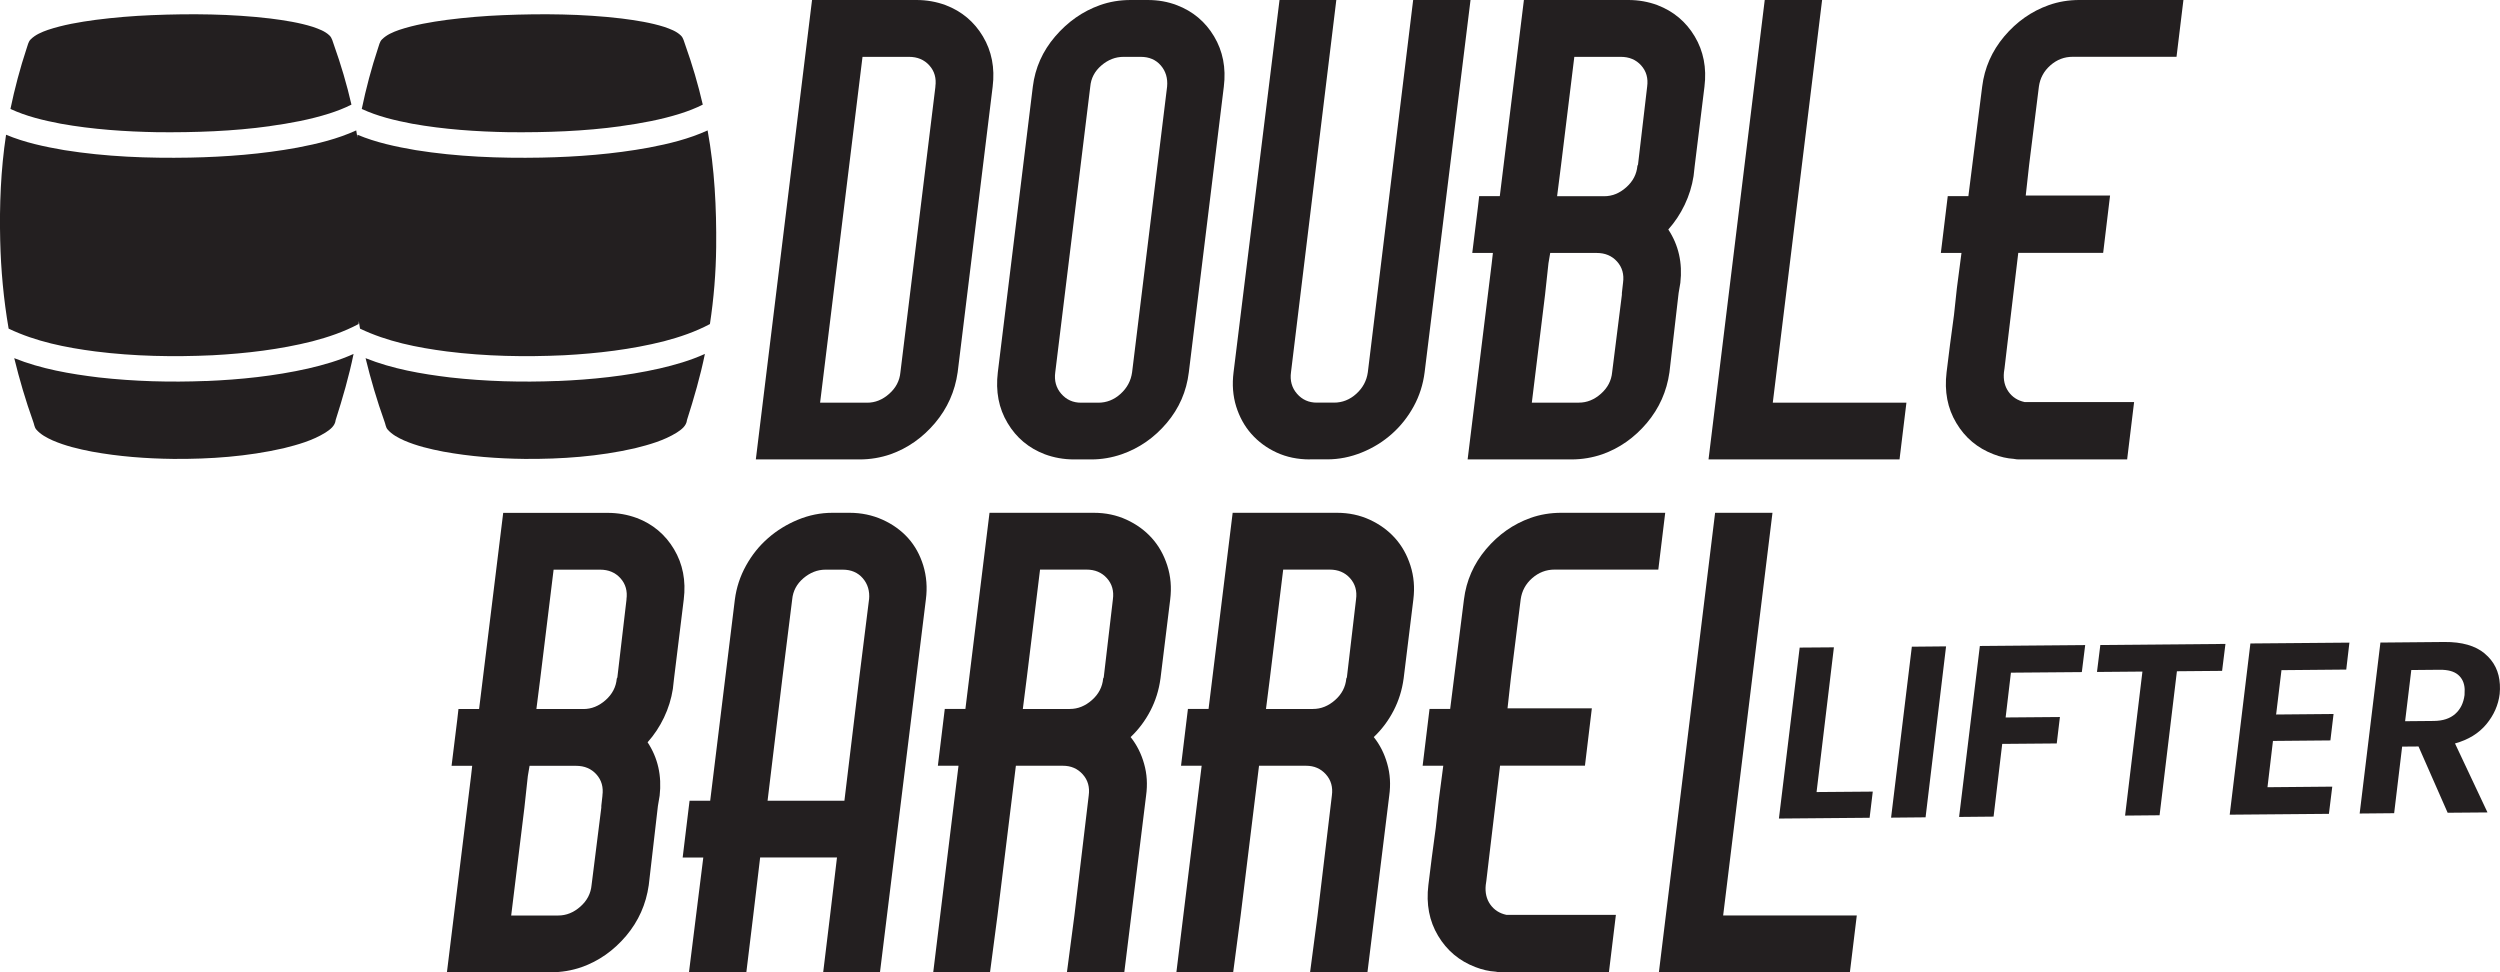 <?xml version="1.0" encoding="UTF-8"?> <svg xmlns="http://www.w3.org/2000/svg" id="Layer_4" viewBox="0 0 387.82 150.82"><defs><style>.cls-1{fill:#231f20;}</style></defs><path class="cls-1" d="M146.7.8c2.49.95,4.42,2.57,5.78,4.85,1.36,2.28,1.87,4.88,1.51,7.79l-5.43,44.31c-.42,2.97-1.59,5.59-3.51,7.87-1.93,2.28-4.23,3.9-6.9,4.85-1.54.53-3.14.8-4.8.8h-16.1L125.97,0h16.19c1.6,0,3.11.27,4.54.8ZM145.1,13.44c.18-1.3-.13-2.4-.93-3.29s-1.85-1.33-3.16-1.33h-7.21l-6.58,53.65h7.3c1.25,0,2.39-.46,3.42-1.38,1.04-.92,1.62-2.03,1.74-3.34l5.43-44.31Z"></path><path class="cls-1" d="M182.56.8c2.49.95,4.42,2.57,5.78,4.85,1.36,2.28,1.87,4.88,1.51,7.79l-5.43,44.31c-.36,2.97-1.5,5.59-3.43,7.87-1.93,2.28-4.26,3.9-6.98,4.85-1.54.53-3.11.8-4.72.8h-2.67c-1.6,0-3.11-.27-4.54-.8-2.49-.95-4.42-2.56-5.78-4.85-1.37-2.28-1.87-4.91-1.51-7.87l5.43-44.31c.36-2.91,1.51-5.5,3.47-7.79,1.96-2.28,4.27-3.9,6.94-4.85,1.48-.53,3.08-.8,4.8-.8h2.58c1.66,0,3.17.27,4.54.8ZM181.05,13.44c.12-1.3-.21-2.4-.98-3.29-.77-.89-1.81-1.33-3.11-1.33h-2.67c-1.25,0-2.39.44-3.43,1.33-1.04.89-1.62,1.99-1.73,3.29l-5.43,44.31c-.18,1.31.13,2.42.93,3.34.8.92,1.82,1.38,3.07,1.38h2.67c1.3,0,2.46-.46,3.47-1.38,1.01-.92,1.6-2.03,1.78-3.34l5.43-44.31Z"></path><path class="cls-1" d="M203.2,71.27c-1.9,0-3.62-.36-5.16-1.07-1.54-.71-2.85-1.68-3.92-2.89-1.07-1.21-1.85-2.64-2.36-4.27-.5-1.63-.64-3.4-.4-5.29L198.49,0h8.81l-7.03,57.74c-.18,1.31.13,2.42.93,3.34.8.92,1.82,1.38,3.07,1.38h2.67c1.3,0,2.46-.46,3.47-1.38,1.01-.92,1.6-2.03,1.78-3.34L219.22,0h8.9l-7.12,57.74c-.24,1.9-.8,3.66-1.69,5.29-.89,1.63-2.02,3.06-3.38,4.27-1.37,1.22-2.92,2.18-4.67,2.89-1.75.71-3.54,1.07-5.38,1.07h-2.67Z"></path><path class="cls-1" d="M257.12.8c2.49.95,4.42,2.57,5.78,4.85,1.36,2.28,1.87,4.88,1.51,7.79l-1.51,12.28-.18,1.6c-.24,1.54-.7,3.02-1.38,4.45-.68,1.42-1.53,2.7-2.54,3.83,1.6,2.43,2.22,5.19,1.87,8.27l-.27,1.6-1.42,12.28c-.42,2.97-1.59,5.59-3.51,7.87-1.93,2.28-4.23,3.9-6.9,4.85-1.54.53-3.14.8-4.8.8h-16.1l3.74-30.43.18-1.6h-3.2l.89-7.21.18-1.6h3.2l3.74-30.43h16.19c1.6,0,3.11.27,4.54.8ZM251.78,43.86c.18-1.3-.13-2.4-.93-3.29-.8-.89-1.85-1.33-3.16-1.33h-7.21l-.27,1.6-.53,4.89-2.05,16.73h7.3c1.25,0,2.39-.46,3.42-1.38,1.04-.92,1.62-2.03,1.74-3.34l1.51-12.01v-.27l.18-1.6ZM255.52,13.44c.18-1.3-.13-2.4-.93-3.29s-1.85-1.33-3.16-1.33h-7.21l-2.05,16.73-.62,4.89h7.3c1.25,0,2.39-.46,3.42-1.38,1.04-.92,1.62-2.03,1.74-3.34l.09-.18,1.42-12.1Z"></path><path class="cls-1" d="M273.76,0h8.9l-7.65,62.46h20.73l-1.07,8.81h-29.63L273.76,0Z"></path><path class="cls-1" d="M338.71,0l-1.07,8.81h-16.1c-1.31,0-2.46.44-3.47,1.33-1.01.89-1.6,1.99-1.78,3.29l-1.51,12.1-.53,4.8h13.08l-1.07,8.9h-13.17l-1.69,14.15-.44,3.74-.09.62c-.12,1.19.12,2.2.71,3.03.59.83,1.42,1.37,2.49,1.6h16.99l-1.07,8.81v.09h-16.86c-.21,0-.46-.03-.76-.09-1.01-.06-2.05-.3-3.11-.71-2.49-.95-4.42-2.56-5.78-4.85-1.37-2.28-1.87-4.91-1.51-7.87l.53-4.27.62-4.63.45-4.18.71-5.43h-3.2l1.07-8.81h3.2l2.14-16.99c.36-2.91,1.5-5.5,3.42-7.79,1.93-2.28,4.23-3.9,6.9-4.85,1.48-.53,3.08-.8,4.8-.8h16.1Z"></path><path class="cls-1" d="M98.78,80.35c2.49.95,4.42,2.57,5.78,4.85,1.36,2.28,1.87,4.88,1.51,7.79l-1.51,12.28-.18,1.6c-.24,1.54-.7,3.03-1.38,4.45-.68,1.42-1.53,2.7-2.54,3.83,1.6,2.43,2.22,5.19,1.87,8.28l-.27,1.6-1.42,12.28c-.42,2.97-1.59,5.59-3.51,7.87-1.93,2.28-4.23,3.9-6.9,4.85-1.54.53-3.14.8-4.8.8h-16.1l3.74-30.43.18-1.6h-3.2l.89-7.21.18-1.6h3.2l3.74-30.43h16.19c1.6,0,3.11.27,4.54.8ZM93.45,123.42c.18-1.3-.13-2.4-.93-3.29-.8-.89-1.85-1.33-3.16-1.33h-7.21l-.27,1.6-.53,4.89-2.05,16.73h7.3c1.25,0,2.39-.46,3.43-1.38,1.04-.92,1.62-2.03,1.74-3.34l1.51-12.01v-.27l.18-1.6ZM97.18,92.99c.18-1.3-.13-2.4-.93-3.29s-1.85-1.33-3.16-1.33h-7.21l-2.05,16.73-.62,4.89h7.3c1.25,0,2.39-.46,3.43-1.38,1.04-.92,1.62-2.03,1.74-3.34l.09-.18,1.42-12.1Z"></path><path class="cls-1" d="M131.79,79.55c1.84,0,3.54.36,5.12,1.07,1.57.71,2.89,1.66,3.96,2.85,1.07,1.19,1.85,2.61,2.36,4.27.5,1.66.64,3.41.4,5.25l-7.12,57.83h-8.81l1.07-8.81,1.07-8.99h-11.92l-1.07,8.99-1.07,8.81h-8.9l2.22-17.79h-3.2l1.07-8.81h3.2l3.83-31.23c.24-1.84.81-3.59,1.73-5.25.92-1.66,2.06-3.08,3.43-4.27,1.36-1.19,2.91-2.14,4.63-2.85,1.72-.71,3.5-1.07,5.34-1.07h2.67ZM134.82,92.99c.12-1.3-.21-2.4-.98-3.29-.77-.89-1.81-1.33-3.11-1.33h-2.67c-1.25,0-2.39.45-3.43,1.33-1.04.89-1.62,1.99-1.74,3.29l-1.51,12.1-2.31,19.13h11.92l2.31-19.13,1.51-12.1Z"></path><path class="cls-1" d="M180.02,105.27c-.24,1.78-.76,3.44-1.56,4.98-.8,1.54-1.82,2.91-3.07,4.09.95,1.19,1.65,2.57,2.09,4.14.45,1.57.55,3.22.31,4.94l-3.38,27.4h-8.9l1.16-8.81,2.22-18.6c.18-1.3-.13-2.4-.93-3.29-.8-.89-1.82-1.33-3.07-1.33h-7.3l-2.85,23.22-1.16,8.81h-8.81l3.92-32.03h-3.2l1.07-8.81h3.2l3.74-30.43h16.19c1.84,0,3.53.36,5.07,1.07,1.54.71,2.85,1.66,3.92,2.85,1.07,1.19,1.87,2.61,2.4,4.27.53,1.66.68,3.41.45,5.25l-1.51,12.28ZM165.96,109.98c1.25,0,2.39-.46,3.43-1.38,1.04-.92,1.62-2.03,1.74-3.34l.09-.18,1.42-12.1c.18-1.3-.13-2.4-.93-3.29s-1.85-1.33-3.16-1.33h-7.21l-2.05,16.73-.62,4.89h7.3Z"></path><path class="cls-1" d="M217.74,105.27c-.24,1.78-.76,3.44-1.56,4.98-.8,1.54-1.82,2.91-3.07,4.09.95,1.19,1.65,2.57,2.09,4.14.45,1.57.55,3.22.31,4.94l-3.38,27.4h-8.9l1.16-8.81,2.22-18.6c.18-1.3-.13-2.4-.93-3.29-.8-.89-1.82-1.33-3.07-1.33h-7.3l-2.85,23.22-1.16,8.81h-8.81l3.92-32.03h-3.2l1.07-8.81h3.2l3.74-30.43h16.19c1.84,0,3.53.36,5.07,1.07,1.54.71,2.85,1.66,3.92,2.85,1.07,1.19,1.87,2.61,2.4,4.27.53,1.66.68,3.41.45,5.25l-1.51,12.28ZM203.68,109.98c1.25,0,2.39-.46,3.43-1.38,1.04-.92,1.62-2.03,1.74-3.34l.09-.18,1.42-12.1c.18-1.3-.13-2.4-.93-3.29s-1.85-1.33-3.16-1.33h-7.21l-2.05,16.73-.62,4.89h7.3Z"></path><path class="cls-1" d="M258.32,79.55l-1.07,8.81h-16.1c-1.31,0-2.46.45-3.47,1.33-1.01.89-1.6,1.99-1.78,3.29l-1.51,12.1-.53,4.8h13.08l-1.07,8.9h-13.17l-1.69,14.15-.44,3.74-.09.62c-.12,1.19.12,2.2.71,3.03.59.83,1.42,1.37,2.49,1.6h16.99l-1.07,8.81v.09h-16.86c-.21,0-.46-.03-.76-.09-1.01-.06-2.05-.3-3.11-.71-2.49-.95-4.42-2.57-5.78-4.85-1.37-2.28-1.87-4.91-1.51-7.87l.53-4.27.62-4.63.45-4.18.71-5.43h-3.2l1.07-8.81h3.2l2.14-16.99c.36-2.91,1.5-5.5,3.42-7.79,1.93-2.28,4.23-3.9,6.9-4.85,1.48-.53,3.08-.8,4.8-.8h16.1Z"></path><path class="cls-1" d="M266.06,79.55h8.9l-7.65,62.46h20.73l-1.07,8.81h-29.63l8.72-71.27Z"></path><path class="cls-1" d="M281.8,122.87l8.72-.07-.49,4.06-14.07.12,3.22-26.52,5.31-.04-2.69,22.45Z"></path><path class="cls-1" d="M301.89,100.27l-3.18,26.52-5.35.05,3.22-26.52,5.31-.05Z"></path><path class="cls-1" d="M323.47,100.08l-.52,4.18-11,.09-.82,6.95,8.42-.07-.49,4.1-8.46.07-1.34,11.28-5.35.05,3.22-26.52,16.34-.14Z"></path><path class="cls-1" d="M345.23,99.89l-.52,4.18-7.01.06-2.69,22.34-5.35.05,2.69-22.34-7.05.06.52-4.18,19.41-.17Z"></path><path class="cls-1" d="M353.92,103.96l-.83,6.88,8.91-.08-.49,4.1-8.91.08-.85,7.18,10.05-.09-.52,4.22-15.39.13,3.21-26.56,15.36-.13-.49,4.18-10.05.09Z"></path><path class="cls-1" d="M385.45,101.39c1.46,1.21,2.24,2.81,2.35,4.78.03.48.02.97-.03,1.48-.21,1.72-.9,3.29-2.07,4.7-1.17,1.41-2.79,2.41-4.86,2.98l5.04,10.7-6.18.05-4.52-10.28-2.54.02-1.24,10.33-5.35.05,3.22-26.52,9.93-.09c2.7-.02,4.79.57,6.25,1.79ZM382.34,106.9c-.05-.96-.4-1.7-1.03-2.23-.64-.53-1.57-.78-2.81-.77l-4.44.04-.96,7.94,4.44-.04c1.42-.01,2.53-.38,3.33-1.09.81-.71,1.29-1.69,1.45-2.93.02-.46.03-.76.02-.91Z"></path><path class="cls-1" d="M41.86,19.57c-5.76.8-11.59.99-17.4.94-5.03-.09-10.08-.43-15.04-1.32-2.66-.51-5.33-1.14-7.8-2.29.66-3.17,1.49-6.31,2.51-9.39.18-.48.25-1.03.63-1.4.73-.73,1.7-1.13,2.66-1.47,2.4-.8,4.92-1.22,7.42-1.56,2.88-.37,5.78-.61,8.68-.73,6.14-.25,12.3-.2,18.41.52,2.24.29,4.49.63,6.64,1.31.9.32,1.85.65,2.55,1.33.41.39.49.98.69,1.48,1.08,3.03,1.99,6.11,2.71,9.24-1.1.56-2.26,1-3.44,1.38-3,.95-6.1,1.52-9.21,1.95Z"></path><path class="cls-1" d="M31.96,59.11c5.32-.22,10.64-.77,15.83-1.94,2.41-.56,4.81-1.24,7.06-2.27-.71,3.47-1.7,6.88-2.78,10.26-.09.91-.87,1.49-1.59,1.95-1.98,1.23-4.25,1.87-6.5,2.43-5.6,1.28-11.36,1.69-17.09,1.65-4.23-.05-8.46-.37-12.62-1.13-2.07-.4-4.14-.89-6.08-1.73-.93-.42-1.87-.91-2.55-1.69-.32-.36-.33-.86-.51-1.29-1.15-3.21-2.11-6.48-2.92-9.79,4.18,1.68,8.66,2.45,13.11,2.99,5.52.62,11.08.77,16.62.55Z"></path><path class="cls-1" d="M.94,20.9c2.88,1.21,5.96,1.86,9.04,2.39,6.44,1.03,12.98,1.28,19.49,1.16,5.58-.11,11.17-.54,16.67-1.55,3.11-.59,6.23-1.35,9.12-2.67,1.09,5.96,1.39,12.04,1.33,18.09-.04,4-.37,8-.97,11.95-2.26,1.21-4.7,2.03-7.17,2.68-5.06,1.27-10.26,1.88-15.46,2.16-6.06.28-12.15.17-18.18-.59-4.61-.6-9.25-1.52-13.47-3.54C.56,46.46.14,41.89.03,37.31c-.13-5.48.09-10.99.91-16.41Z"></path><path class="cls-1" d="M96.36,19.57c-5.76.8-11.59.99-17.4.94-5.03-.09-10.08-.43-15.04-1.32-2.66-.51-5.33-1.14-7.8-2.29.66-3.17,1.49-6.31,2.51-9.39.18-.48.25-1.03.63-1.4.73-.73,1.7-1.13,2.66-1.47,2.4-.8,4.92-1.22,7.42-1.56,2.88-.37,5.78-.61,8.68-.73,6.14-.25,12.3-.2,18.41.52,2.24.29,4.49.63,6.64,1.31.9.32,1.85.65,2.55,1.33.41.39.49.98.69,1.48,1.08,3.03,1.99,6.11,2.71,9.24-1.1.56-2.26,1-3.44,1.38-3,.95-6.1,1.52-9.21,1.95Z"></path><path class="cls-1" d="M86.46,59.11c5.32-.22,10.64-.77,15.83-1.94,2.41-.56,4.81-1.24,7.06-2.27-.71,3.47-1.7,6.88-2.78,10.26-.09.91-.87,1.49-1.59,1.95-1.98,1.23-4.25,1.87-6.5,2.43-5.6,1.28-11.36,1.69-17.09,1.65-4.23-.05-8.46-.37-12.62-1.13-2.07-.4-4.14-.89-6.08-1.73-.93-.42-1.87-.91-2.55-1.69-.32-.36-.33-.86-.51-1.29-1.15-3.21-2.11-6.48-2.92-9.79,4.18,1.68,8.66,2.45,13.11,2.99,5.52.62,11.08.77,16.62.55Z"></path><path class="cls-1" d="M55.45,20.9c2.88,1.21,5.96,1.86,9.04,2.39,6.44,1.03,12.98,1.28,19.49,1.16,5.58-.11,11.17-.54,16.67-1.55,3.11-.59,6.23-1.35,9.12-2.67,1.09,5.96,1.39,12.04,1.33,18.09-.04,4-.37,8-.97,11.95-2.26,1.21-4.7,2.03-7.17,2.68-5.06,1.27-10.26,1.88-15.46,2.16-6.06.28-12.15.17-18.18-.59-4.61-.6-9.25-1.52-13.47-3.54-.79-4.51-1.21-9.08-1.31-13.66-.13-5.48.09-10.99.91-16.41Z"></path></svg> 